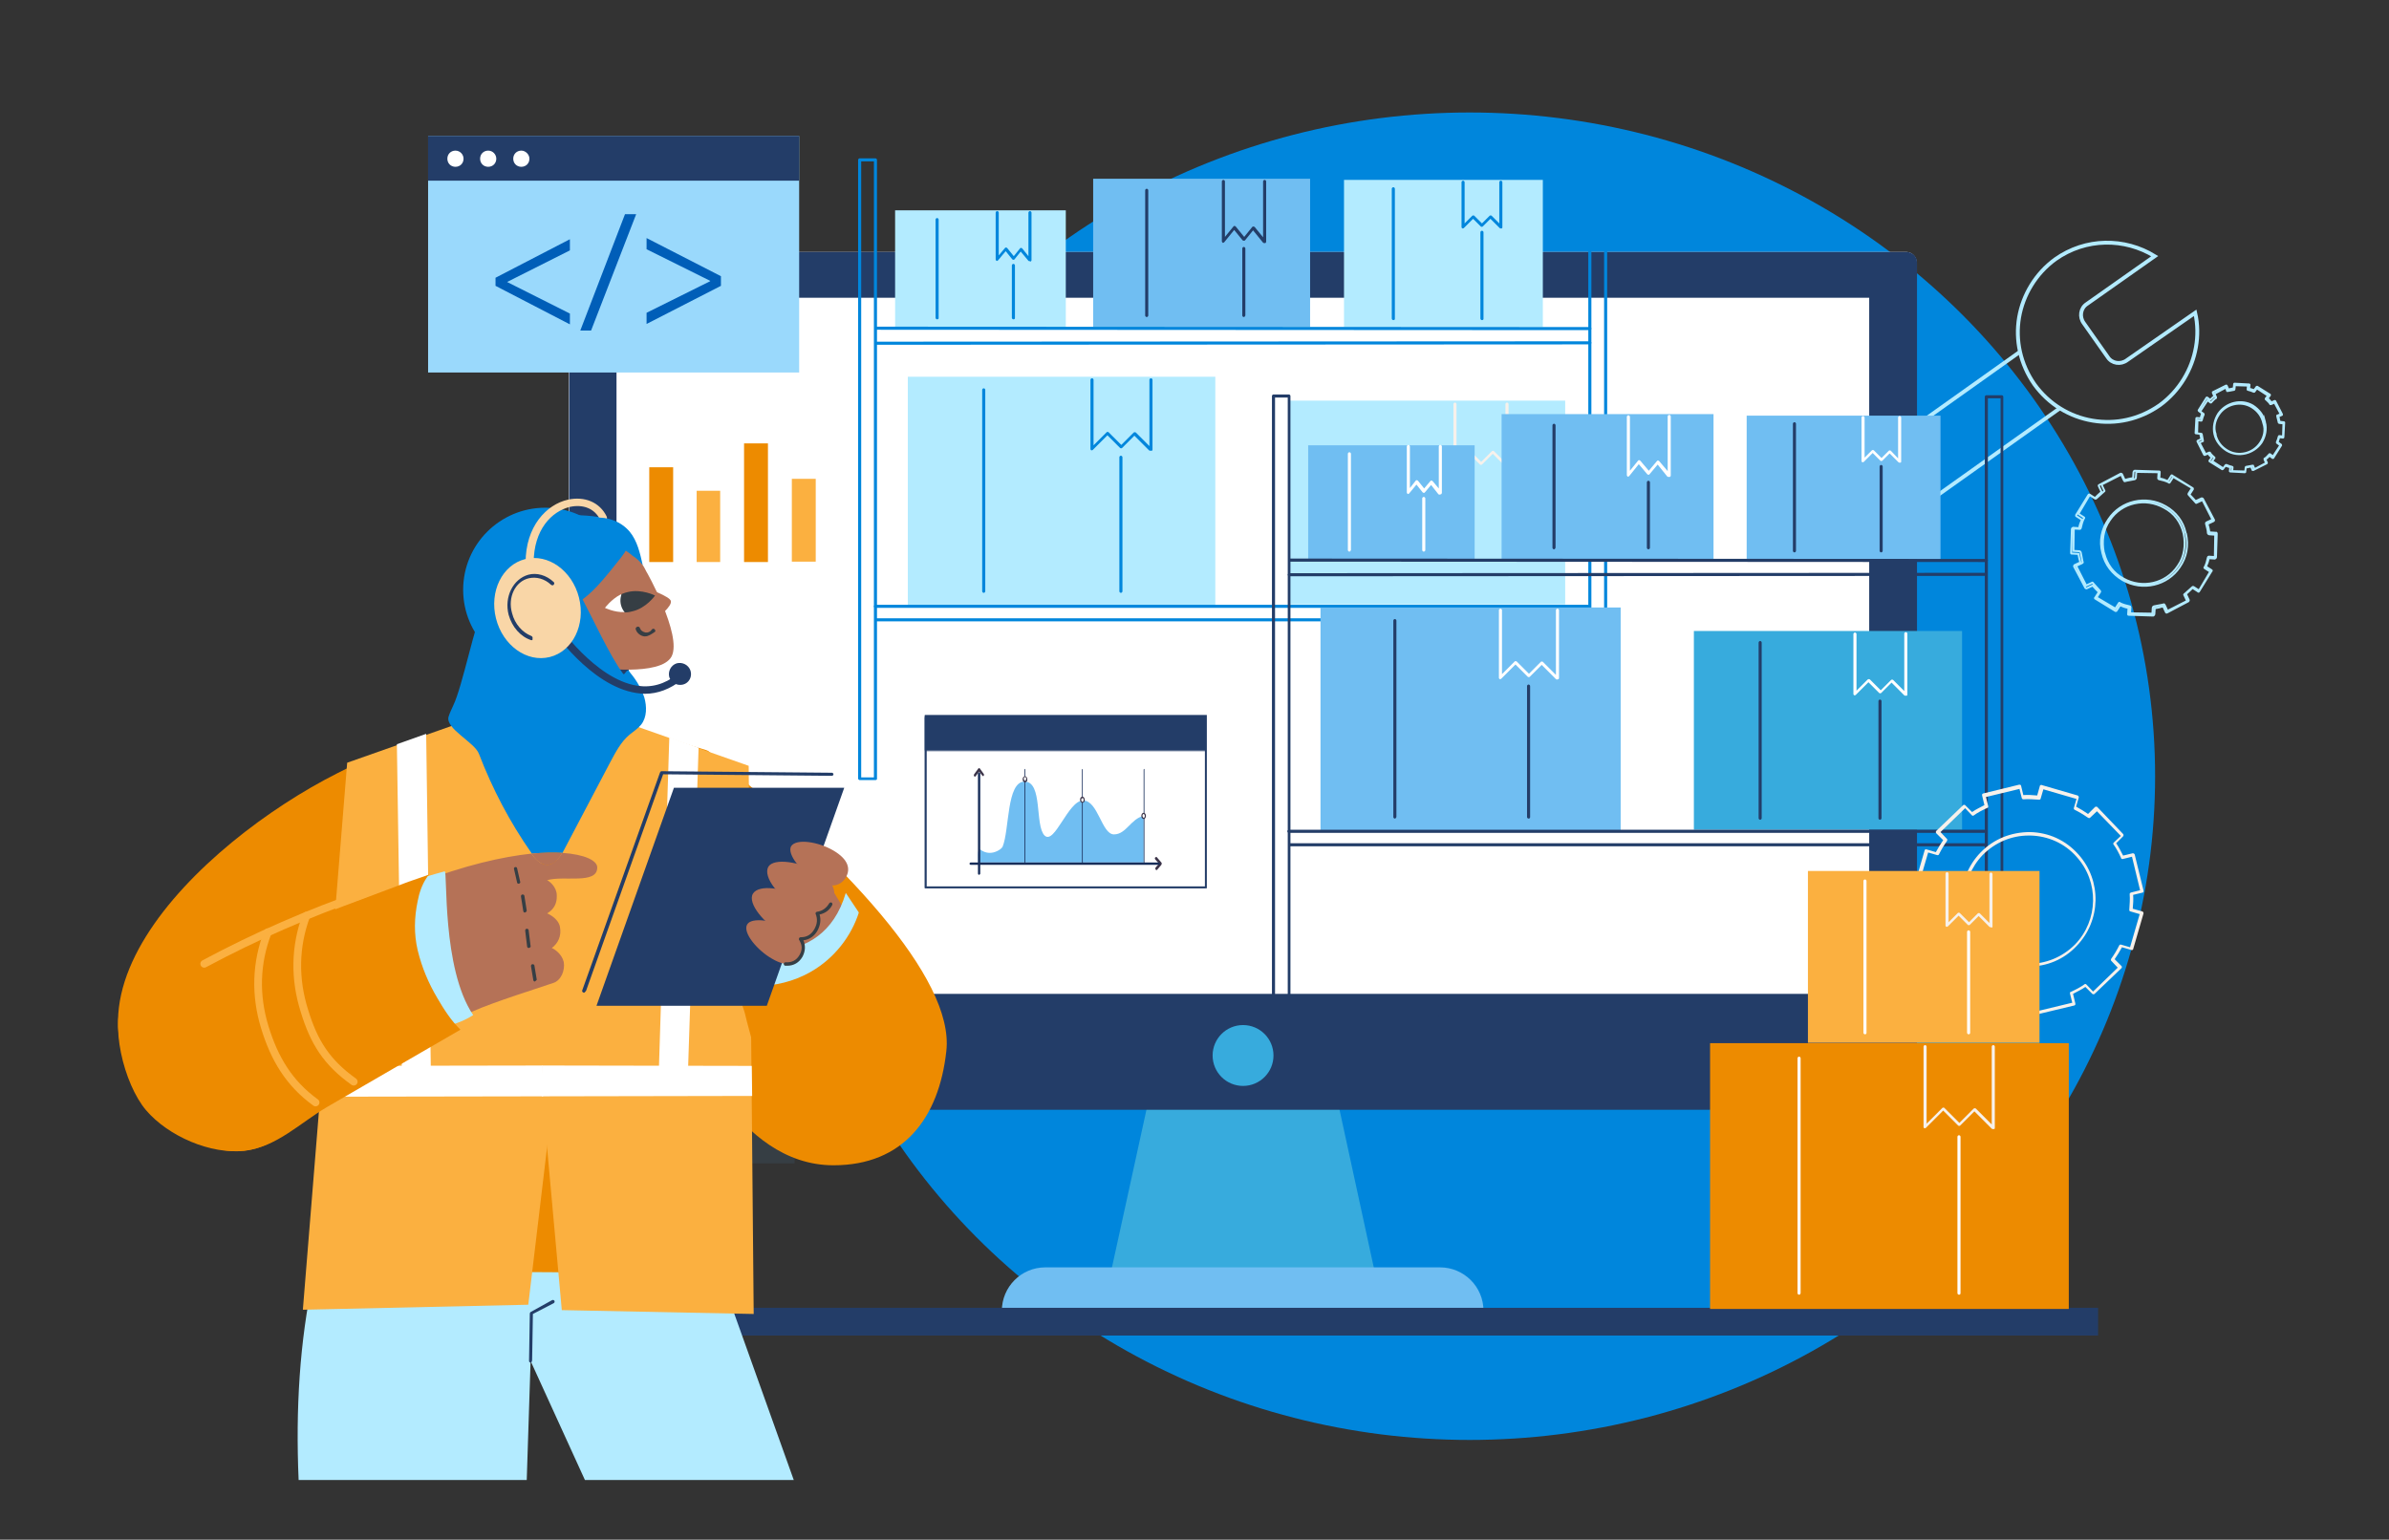 <?xml version="1.0" encoding="utf-8"?>
<!-- Generator: Adobe Illustrator 28.2.0, SVG Export Plug-In . SVG Version: 6.00 Build 0)  -->
<svg version="1.1" id="Слой_1" xmlns="http://www.w3.org/2000/svg" xmlns:xlink="http://www.w3.org/1999/xlink" x="0px" y="0px"
	 viewBox="0 0 620 399.7" style="enable-background:new 0 0 620 399.7;" xml:space="preserve">
<rect x="0" y="0" width="620" height="399.7" fill="#333333" stroke="none"/>
<style type="text/css">
	.st0{display:none;}
	.st1{display:inline;fill:#9AD9FC;}
	.st2{fill:#0086DC;}
	.st3{fill:none;stroke:#B3EBFF;stroke-miterlimit:10;}
	.st4{fill:#37ABDD;}
	.st5{fill:#70BEF2;}
	.st6{fill:#233D68;}
	.st7{fill:#FFFFFF;}
	.st8{fill:#B3EBFF;}
	.st9{fill:#F7F1EB;}
	.st10{fill:#ED8B00;}
	.st11{fill:#FBB040;}
	.st12{fill:#363E44;}
	.st13{fill:#3B3348;}
	.st14{fill:#182E5A;}
	.st15{fill:none;stroke:#B3EBFF;stroke-width:0.5;stroke-miterlimit:10;}
	.st16{fill:#9AD9FC;}
	.st17{fill:#005EB8;}
	.st18{fill:#B57257;}
	.st19{clip-path:url(#SVGID_00000065756362498052467300000009691159216642391698_);fill:#363E44;}
	.st20{fill:#233D68;stroke:#233D68;stroke-miterlimit:10;}
	.st21{fill:#F9D6A7;}
	.st22{fill:#F9D6A7;stroke:#F9D6A7;stroke-miterlimit:10;}
	.st23{fill:none;stroke:#FBB040;stroke-width:2;stroke-linecap:round;stroke-linejoin:round;stroke-miterlimit:10;}
</style>
<g class="st0">
	<path class="st1" d="M160,169.4h61.5v7.2H160V169.4z"/>
	<path class="st1" d="M160,183.9h61.5v7.3H160V183.9z"/>
	<path class="st1" d="M185.4,154.9h36.2v7.2h-36.2V154.9L185.4,154.9z"/>
	<path class="st1" d="M170.9,150.9h7.2v7.3h-7.2V150.9z"/>
</g>
<g>
	<ellipse class="st2" cx="381.4" cy="201.5" rx="177.9" ry="172.3"/>
	<g>
		<path class="st3" d="M534.7,105.9l-32.2,22.9c-4.1,2.8-9.7,1.9-12.5-2.2l0,0c-2.8-4.1-1.9-9.7,2.2-12.5l32.2-22.9"/>
		<path class="st3" d="M569.7,81.2c0.7,3,0.7,6.1,0.2,8.9c-1,5.8-4.3,11.4-9.4,15.1c-5.3,3.7-11.4,5-17.4,4s-11.4-4.3-15.1-9.4
			c-3.7-5.3-5-11.5-4-17.4c1-5.8,4.3-11.4,9.4-15.1c7.9-5.6,18-5.6,25.8-0.8l-17.6,12.4c-1.7,1.1-2,3.4-0.8,5l6.2,8.8
			c1.1,1.7,3.4,2,5,0.8L569.7,81.2z"/>
	</g>
	<polygon class="st4" points="357,331.2 288.1,331.2 301.4,270.4 343.8,270.4 	"/>
	<path class="st5" d="M385,343.3H260v-3c0-6.2,5-11.3,11.3-11.3h102.4c6.2,0,11.3,5,11.3,11.3L385,343.3L385,343.3z"/>
	<g>
		<path class="st6" d="M497.5,68.1v217.3c0,1.4-1.1,2.6-2.6,2.7h-0.1H150.3h-0.1c-1.4-0.1-2.5-1.2-2.5-2.7V68.1c0-0.1,0-0.2,0-0.3
			c0.1-1.2,1.1-2.2,2.3-2.3l0,0c0.1,0,0.2,0,0.2,0h0.1h344.5h0.1C496.3,65.5,497.5,66.7,497.5,68.1z"/>
		<path class="st6" d="M452.6,259H192.5c-18,0-32.5-14.6-32.5-32.5V109.7c0-18,14.6-32.5,32.5-32.5h260.1c18,0,32.5,14.6,32.5,32.5
			v116.9C485.1,244.5,470.6,259,452.6,259z"/>
	</g>
	<path class="st7" d="M497.4,68.1V259c-116,0-233.8,0-349.8,0V68.1c0-0.2,0-0.3,0-0.5c0.2-1.1,1.1-2,2.3-2.2l0,0c0.1,0,0.2,0,0.2,0
		h0.1h344.5h0.1C496.3,65.5,497.4,66.7,497.4,68.1z"/>
	<path class="st6" d="M147.7,259c0-63.8,0-127.6,0-191.4c0.2-1.1,1.1-2,2.3-2.2l0,0c0.1,0,0.2,0,0.2,0h0.1h344.5h0.1
		c1.4,0.1,2.6,1.2,2.6,2.7c0,63.7,0,127.3,0,191c-76,4.5-151.9,6.1-227.8,4.7C229,263,188.3,261.5,147.7,259z"/>
	<path class="st7" d="M160.5,173.7c0.2,0.6,0.4,1.1,0.7,1.7c0.1,0.2,0.1,0.3,0.2,0.4c0.1,0.1,0.3,0.2,0.4,0.2c0.2,0,0.4-0.2,0.6-0.4
		c0.4-0.5,0.6-1.1,0.8-1.7c0-0.1,0.1-0.3-0.1-0.4c-0.1-0.1-0.2,0-0.3,0c-0.6,0.1-1.2,0.1-1.8,0.1c-0.6-0.1-1-0.2-1-0.8
		c-0.1-0.8,0-1.7,0-2.6c0-1.7,0-3.4,0-5.1c0-3.4,0-6.8,0-10.2c0-6.6,0-13.2,0-19.8c0-6.1,0-12.2,0-18.3c0-5.3,0-10.6,0-15.9
		c0-4.2,0-8.3,0-12.5c0-2.7,0-5.5,0-8.2c0-1,0-2,0-2.9h325.1V258H160c0,0,0-41.4,0-84.5"/>
	<circle class="st4" cx="322.6" cy="274" r="7.9"/>
	<rect id="floor_1_" x="110.6" y="339.5" class="st6" width="433.9" height="7.2"/>
	<g>
		<rect x="334.8" y="104" class="st8" width="71.4" height="52.9"/>
		<g>
			<path class="st9" d="M391.1,121.3c-0.1,0-0.2,0-0.3-0.1l-3.4-3.4l-2.8,2.8c-0.1,0.1-0.4,0.1-0.5,0l-2.9-2.9l-3.4,3.4
				c-0.1,0.1-0.3,0.1-0.4,0.1c-0.1-0.1-0.2-0.2-0.2-0.3v-16c0-0.2,0.2-0.4,0.4-0.4s0.4,0.2,0.4,0.4V120l3-3c0.1-0.1,0.4-0.1,0.5,0
				l2.9,2.9l2.8-2.8c0.1-0.1,0.4-0.1,0.5,0l3,3v-15.2c0-0.2,0.2-0.4,0.4-0.4c0.2,0,0.4,0.2,0.4,0.4V121c0,0.2-0.1,0.3-0.2,0.3
				C391.2,121.3,391.1,121.3,391.1,121.3z"/>
		</g>
		<g>
			<g>
				<rect x="235.6" y="97.8" class="st8" width="79.8" height="59.2"/>
				<g>
					<rect x="283.7" y="46.4" class="st5" width="56.3" height="38.5"/>
					<path class="st6" d="M297.6,82.3c-0.2,0-0.4-0.2-0.4-0.4V49.4c0-0.2,0.2-0.4,0.4-0.4s0.4,0.2,0.4,0.4v32.5
						C298,82.1,297.8,82.3,297.6,82.3z"/>
					<path class="st6" d="M322.8,82.3c-0.2,0-0.4-0.2-0.4-0.4V64.5c0-0.2,0.2-0.4,0.4-0.4s0.4,0.2,0.4,0.4v17.4
						C323.1,82.1,323,82.3,322.8,82.3z"/>
					<g>
						<path class="st6" d="M328.1,63.1c-0.1,0-0.2,0-0.3-0.1l-2.6-3.2l-2.1,2.6c-0.1,0.1-0.2,0.1-0.3,0.1l0,0
							c-0.1,0-0.2-0.1-0.3-0.1l-2.2-2.7l-2.6,3.2c-0.1,0.1-0.3,0.2-0.4,0.1c-0.1-0.1-0.2-0.2-0.2-0.4V47.1c0-0.2,0.2-0.4,0.4-0.4
							c0.2,0,0.4,0.2,0.4,0.4v14.4l2.2-2.7c0.1-0.2,0.4-0.2,0.6,0l2.2,2.7l2.1-2.6c0.1-0.1,0.2-0.1,0.3-0.1l0,0
							c0.1,0,0.2,0.1,0.3,0.1l2.2,2.7V47.1c0-0.2,0.2-0.4,0.4-0.4s0.4,0.2,0.4,0.4v15.6c0,0.2-0.1,0.3-0.2,0.4
							C328.2,63.1,328.1,63.1,328.1,63.1z"/>
					</g>
				</g>
				<rect x="232.3" y="54.6" class="st8" width="44.3" height="30.3"/>
				<rect x="348.8" y="46.7" class="st8" width="51.6" height="38.2"/>
				<g>
					<path class="st2" d="M255.3,153.9c-0.2,0-0.4-0.2-0.4-0.4v-52.3c0-0.2,0.2-0.4,0.4-0.4s0.4,0.2,0.4,0.4v52.3
						C255.7,153.7,255.5,153.9,255.3,153.9z"/>
					<path class="st2" d="M290.9,153.9c-0.2,0-0.4-0.2-0.4-0.4v-34.8c0-0.2,0.2-0.4,0.4-0.4c0.2,0,0.4,0.2,0.4,0.4v34.8
						C291.3,153.7,291.1,153.9,290.9,153.9z"/>
					<g>
						<path class="st2" d="M298.5,117c-0.1,0-0.2,0-0.3-0.1l-3.8-3.8l-3.2,3.2c-0.1,0.1-0.4,0.1-0.5,0l-3.3-3.3l-3.8,3.8
							c-0.1,0.1-0.3,0.1-0.4,0.1c-0.1-0.1-0.2-0.2-0.2-0.3v-18c0-0.2,0.2-0.4,0.4-0.4c0.2,0,0.4,0.2,0.4,0.4v17l3.4-3.4
							c0.1-0.1,0.4-0.1,0.5,0l3.3,3.3l3.2-3.2c0.1-0.1,0.2-0.1,0.3-0.1l0,0c0.1,0,0.2,0,0.3,0.1l3.5,3.5V98.6c0-0.2,0.2-0.4,0.4-0.4
							c0.2,0,0.4,0.2,0.4,0.4v18.1c0,0.2-0.1,0.3-0.2,0.3C298.6,117,298.5,117,298.5,117z"/>
					</g>
					<path class="st2" d="M243.2,82.9c-0.2,0-0.4-0.2-0.4-0.4V57c0-0.2,0.2-0.4,0.4-0.4s0.4,0.2,0.4,0.4v25.6
						C243.6,82.8,243.4,82.9,243.2,82.9z"/>
					<path class="st2" d="M263,82.9c-0.2,0-0.4-0.2-0.4-0.4V68.9c0-0.2,0.2-0.4,0.4-0.4s0.4,0.2,0.4,0.4v13.7
						C263.4,82.8,263.2,82.9,263,82.9z"/>
					<g>
						<path class="st2" d="M267.2,67.8c-0.1,0-0.2,0-0.3-0.1l-2-2.4l-1.6,2c-0.1,0.2-0.4,0.2-0.6,0l-1.7-2.1l-2,2.4
							c-0.1,0.1-0.3,0.2-0.4,0.1s-0.2-0.2-0.2-0.4V55.2c0-0.2,0.2-0.4,0.4-0.4c0.2,0,0.4,0.2,0.4,0.4v11.1l1.6-1.9
							c0.1-0.2,0.4-0.2,0.6,0l1.7,2.1l1.6-2c0.1-0.2,0.4-0.2,0.6,0l1.6,2V55.2c0-0.2,0.2-0.4,0.4-0.4s0.4,0.2,0.4,0.4v12.3
							c0,0.2-0.1,0.3-0.2,0.4C267.3,67.8,267.2,67.8,267.2,67.8z"/>
					</g>
					<path class="st2" d="M361.6,83.1c-0.2,0-0.4-0.2-0.4-0.4V49c0-0.2,0.2-0.4,0.4-0.4c0.2,0,0.4,0.2,0.4,0.4v33.8
						C362,83,361.8,83.1,361.6,83.1z"/>
					<path class="st2" d="M384.6,83.1c-0.2,0-0.4-0.2-0.4-0.4V60.3c0-0.2,0.2-0.4,0.4-0.4c0.2,0,0.4,0.2,0.4,0.4v22.5
						C385,83,384.8,83.1,384.6,83.1z"/>
					<g>
						<path class="st2" d="M389.5,59.3c-0.1,0-0.2,0-0.3-0.1l-2.4-2.4l-2,2c-0.1,0.1-0.4,0.1-0.5,0l-2-2l-2.4,2.4
							c-0.1,0.1-0.3,0.1-0.4,0.1c-0.1-0.1-0.2-0.2-0.2-0.3V47.3c0-0.2,0.2-0.4,0.4-0.4s0.4,0.2,0.4,0.4V58l2-2
							c0.1-0.1,0.4-0.1,0.5,0l2,2l2-2c0.1-0.1,0.4-0.1,0.5,0l2,2V47.3c0-0.2,0.2-0.4,0.4-0.4s0.4,0.2,0.4,0.4V59
							c0,0.2-0.1,0.3-0.2,0.3S389.6,59.3,389.5,59.3z"/>
					</g>
				</g>
			</g>
			<g>
				<path class="st2" d="M412.1,157.8H227.2c-0.2,0-0.4-0.2-0.4-0.4s0.2-0.4,0.4-0.4h184.9c0.2,0,0.4,0.2,0.4,0.4
					S412.3,157.8,412.1,157.8z"/>
				<path class="st2" d="M412.3,161.3H227.4c-0.2,0-0.4-0.2-0.4-0.4s0.2-0.4,0.4-0.4h184.9c0.2,0,0.4,0.2,0.4,0.4
					C412.7,161.2,412.5,161.3,412.3,161.3z"/>
				<path class="st2" d="M412.6,85.7L412.6,85.7l-185.2-0.1c-0.2,0-0.4-0.2-0.4-0.4c0-0.2,0.2-0.4,0.4-0.4l0,0l185.2,0.1
					c0.2,0,0.4,0.2,0.4,0.4S412.8,85.7,412.6,85.7z"/>
				<path class="st2" d="M227.3,89.5c-0.2,0-0.4-0.2-0.4-0.4c0-0.2,0.2-0.4,0.4-0.4l185.3-0.1c0.2,0,0.4,0.2,0.4,0.4
					c0,0.2-0.2,0.4-0.4,0.4L227.3,89.5z"/>
				<path class="st2" d="M227.2,202.5h-4.1c-0.2,0-0.4-0.2-0.4-0.4V41.5c0-0.2,0.2-0.4,0.4-0.4h4.1c0.2,0,0.4,0.2,0.4,0.4v160.7
					C227.6,202.4,227.4,202.5,227.2,202.5z M223.5,201.8h3.3V41.9h-3.3V201.8z"/>
				<path class="st2" d="M416.7,202.8h-4.1c-0.2,0-0.4-0.2-0.4-0.4V41.8c0-0.2,0.2-0.4,0.4-0.4h4.1c0.2,0,0.4,0.2,0.4,0.4v160.6
					C417.1,202.6,416.9,202.8,416.7,202.8z M413,202h3.3V42.2H413V202z"/>
			</g>
		</g>
	</g>
	<g>
		<g>
			<g>
				<rect x="342.7" y="157.7" class="st5" width="77.9" height="57.8"/>
				<path class="st6" d="M362,212.5c-0.2,0-0.4-0.2-0.4-0.4v-51c0-0.2,0.2-0.4,0.4-0.4s0.4,0.2,0.4,0.4v51
					C362.3,212.3,362.2,212.5,362,212.5z"/>
				<path class="st6" d="M396.7,212.5c-0.2,0-0.4-0.2-0.4-0.4v-34c0-0.2,0.2-0.4,0.4-0.4s0.4,0.2,0.4,0.4v34
					C397.1,212.3,397,212.5,396.7,212.5z"/>
				<g>
					<path class="st7" d="M404.1,176.4c-0.1,0-0.2,0-0.3-0.1l-3.7-3.7l-3.1,3.1c-0.1,0.1-0.4,0.1-0.5,0l-3.2-3.2l-3.7,3.7
						c-0.1,0.1-0.3,0.1-0.4,0.1c-0.1-0.1-0.2-0.2-0.2-0.3v-17.6c0-0.2,0.2-0.4,0.4-0.4s0.4,0.2,0.4,0.4V175l3.3-3.3
						c0.1-0.1,0.4-0.1,0.5,0l3.2,3.2l3.1-3.1c0.1-0.1,0.4-0.1,0.5,0l3.4,3.4v-16.8c0-0.2,0.2-0.4,0.4-0.4s0.4,0.2,0.4,0.4V176
						c0,0.2-0.1,0.3-0.2,0.3C404.2,176.4,404.2,176.4,404.1,176.4z"/>
				</g>
			</g>
			<g>
				<rect x="439.6" y="163.8" class="st4" width="69.6" height="51.6"/>
				<path class="st6" d="M456.8,212.8c-0.2,0-0.4-0.2-0.4-0.4v-45.6c0-0.2,0.2-0.4,0.4-0.4s0.4,0.2,0.4,0.4v45.6
					C457.2,212.6,457,212.8,456.8,212.8z"/>
				<path class="st6" d="M487.9,212.8c-0.2,0-0.4-0.2-0.4-0.4V182c0-0.2,0.2-0.4,0.4-0.4s0.4,0.2,0.4,0.4v30.4
					C488.3,212.6,488.1,212.8,487.9,212.8z"/>
				<g>
					<path class="st7" d="M494.5,180.6c-0.1,0-0.2,0-0.3-0.1l-3.3-3.3l-2.7,2.7c-0.1,0.1-0.4,0.1-0.5,0l-2.8-2.8l-3.3,3.3
						c-0.1,0.1-0.3,0.1-0.4,0.1c-0.1-0.1-0.2-0.2-0.2-0.3v-15.6c0-0.2,0.2-0.4,0.4-0.4s0.4,0.2,0.4,0.4v14.7l2.9-2.9
						c0.1-0.1,0.2-0.1,0.3-0.1l0,0c0.1,0,0.2,0,0.3,0.1l2.8,2.8l2.7-2.7c0.1-0.1,0.4-0.1,0.5,0l2.9,2.9v-14.9c0-0.2,0.2-0.4,0.4-0.4
						s0.4,0.2,0.4,0.4v15.8c0,0.2-0.1,0.3-0.2,0.3C494.6,180.6,494.5,180.6,494.5,180.6z"/>
				</g>
			</g>
			<g>
				<rect x="389.7" y="107.5" class="st5" width="55" height="37.6"/>
				<path class="st6" d="M403.3,142.6c-0.2,0-0.4-0.2-0.4-0.4v-31.8c0-0.2,0.2-0.4,0.4-0.4s0.4,0.2,0.4,0.4v31.8
					C403.6,142.4,403.5,142.6,403.3,142.6z"/>
				<path class="st6" d="M427.8,142.6c-0.2,0-0.4-0.2-0.4-0.4v-17c0-0.2,0.2-0.4,0.4-0.4s0.4,0.2,0.4,0.4v17
					C428.2,142.4,428,142.6,427.8,142.6z"/>
				<g>
					<path class="st7" d="M433,123.8c-0.1,0-0.2,0-0.3-0.1l-2.5-3.1l-2.1,2.5c-0.1,0.2-0.4,0.2-0.6,0l-2.2-2.6l-2.5,3.1
						c-0.1,0.1-0.3,0.2-0.4,0.1s-0.2-0.2-0.2-0.4v-15.1c0-0.2,0.2-0.4,0.4-0.4s0.4,0.2,0.4,0.4v14l2.1-2.6c0.1-0.2,0.4-0.2,0.6,0
						l2.2,2.6l2.1-2.5c0.1-0.2,0.4-0.2,0.6,0l2.2,2.6v-14.2c0-0.2,0.2-0.4,0.4-0.4s0.4,0.2,0.4,0.4v15.3c0,0.2-0.1,0.3-0.2,0.4
						C433.1,123.8,433.1,123.8,433,123.8z"/>
				</g>
			</g>
			<g>
				<rect x="339.5" y="115.6" class="st5" width="43.2" height="29.5"/>
				<path class="st7" d="M350.2,143.2c-0.2,0-0.4-0.2-0.4-0.4v-25c0-0.2,0.2-0.4,0.4-0.4s0.4,0.2,0.4,0.4v25
					C350.5,143,350.4,143.2,350.2,143.2z"/>
				<path class="st7" d="M369.5,143.2c-0.2,0-0.4-0.2-0.4-0.4v-13.4c0-0.2,0.2-0.4,0.4-0.4s0.4,0.2,0.4,0.4v13.4
					C369.9,143,369.7,143.2,369.5,143.2z"/>
				<g>
					<path class="st7" d="M373.6,128.4c-0.1,0-0.2,0-0.3-0.1l-1.9-2.4l-1.6,1.9c-0.1,0.2-0.4,0.2-0.6,0l-1.6-2l-1.9,2.3
						c-0.1,0.1-0.3,0.2-0.4,0.1c-0.1-0.1-0.2-0.2-0.2-0.4v-11.9c0-0.2,0.2-0.4,0.4-0.4s0.4,0.2,0.4,0.4v10.8l1.5-1.9
						c0.1-0.2,0.4-0.2,0.6,0l1.6,2l1.6-1.9c0.1-0.2,0.4-0.2,0.6,0l1.6,1.9v-10.9c0-0.2,0.2-0.4,0.4-0.4s0.4,0.2,0.4,0.4v12
						c0,0.2-0.1,0.3-0.2,0.4C373.7,128.4,373.6,128.4,373.6,128.4z"/>
				</g>
			</g>
			<g>
				<rect x="453.3" y="107.9" class="st5" width="50.3" height="37.3"/>
				<path class="st6" d="M465.7,143.4c-0.2,0-0.4-0.2-0.4-0.4v-33c0-0.2,0.2-0.4,0.4-0.4s0.4,0.2,0.4,0.4v33
					C466.1,143.2,465.9,143.4,465.7,143.4z"/>
				<path class="st6" d="M488.2,143.4c-0.2,0-0.4-0.2-0.4-0.4v-21.9c0-0.2,0.2-0.4,0.4-0.4s0.4,0.2,0.4,0.4V143
					C488.6,143.2,488.4,143.4,488.2,143.4z"/>
				<g>
					<path class="st7" d="M493,120.1c-0.1,0-0.2,0-0.3-0.1l-2.3-2.3l-1.9,1.9c-0.1,0.1-0.4,0.1-0.5,0l-2-2l-2.3,2.3
						c-0.1,0.1-0.3,0.1-0.4,0.1c-0.1-0.1-0.2-0.2-0.2-0.3v-11.3c0-0.2,0.2-0.4,0.4-0.4s0.4,0.2,0.4,0.4v10.4l1.9-1.9
						c0.1-0.1,0.4-0.1,0.5,0l2,2l1.9-1.9c0.1-0.1,0.4-0.1,0.5,0l1.9,2v-10.6c0-0.2,0.2-0.4,0.4-0.4s0.4,0.2,0.4,0.4v11.4
						c0,0.2-0.1,0.3-0.2,0.3C493.1,120.1,493,120.1,493,120.1z"/>
				</g>
			</g>
		</g>
		<g>
			<path class="st6" d="M515,216.2H334.5c-0.2,0-0.4-0.2-0.4-0.4s0.2-0.4,0.4-0.4H515c0.2,0,0.4,0.2,0.4,0.4
				C515.4,216.1,515.2,216.2,515,216.2z"/>
			<path class="st6" d="M515.2,219.7H334.7c-0.2,0-0.4-0.2-0.4-0.4s0.2-0.4,0.4-0.4h180.5c0.2,0,0.4,0.2,0.4,0.4
				S515.4,219.7,515.2,219.7z"/>
			<path class="st6" d="M515.5,145.9L515.5,145.9l-180.7-0.1c-0.2,0-0.4-0.2-0.4-0.4s0.2-0.4,0.4-0.4l0,0l180.7,0.1
				c0.2,0,0.4,0.2,0.4,0.4C515.8,145.7,515.7,145.9,515.5,145.9z"/>
			<path class="st6" d="M334.6,149.6c-0.2,0-0.4-0.2-0.4-0.4s0.2-0.4,0.4-0.4l180.8-0.1c0.2,0,0.4,0.2,0.4,0.4s-0.2,0.4-0.4,0.4
				L334.6,149.6z"/>
			<path class="st6" d="M334.5,259.9h-4c-0.2,0-0.4-0.2-0.4-0.4V102.8c0-0.2,0.2-0.4,0.4-0.4h4c0.2,0,0.4,0.2,0.4,0.4v156.8
				C334.9,259.7,334.7,259.9,334.5,259.9z M330.9,259.2h3.3v-156h-3.3V259.2z"/>
			<path class="st6" d="M519.5,260.2h-4c-0.2,0-0.4-0.2-0.4-0.4V103c0-0.2,0.2-0.4,0.4-0.4h4c0.2,0,0.4,0.2,0.4,0.4v156.8
				C519.9,260,519.7,260.2,519.5,260.2z M515.9,259.4h3.3v-156h-3.3V259.4z"/>
		</g>
	</g>
	<g>
		<g>
			<g>
				<path class="st9" d="M528.8,263.3c-0.2,0-0.3-0.1-0.4-0.3l-0.6-2.5c-1.2,0.1-2.4,0-3.6-0.1l-0.7,2.5c0,0.1-0.1,0.2-0.2,0.2
					s-0.2,0.1-0.3,0l-9.3-2.7c-0.2-0.1-0.3-0.3-0.3-0.5l0.7-2.4c-1.1-0.6-2.1-1.2-3.1-1.9l-1.8,1.8c-0.1,0.1-0.4,0.1-0.5,0l-6.7-7
					c-0.1-0.1-0.1-0.4,0-0.5l1.8-1.8c-0.7-1-1.2-2.1-1.8-3.2l-2.5,0.6c-0.1,0-0.2,0-0.3,0c-0.1-0.1-0.1-0.1-0.2-0.2l-2.3-9.4
					c0-0.2,0.1-0.4,0.3-0.5l2.5-0.6c-0.1-1.2,0-2.4,0.1-3.6l-2.5-0.7c-0.2-0.1-0.3-0.3-0.3-0.5l2.7-9.3c0-0.1,0.1-0.2,0.2-0.2
					s0.2-0.1,0.3,0l2.4,0.7c0.6-1.1,1.2-2.1,1.9-3.1l-1.8-1.8c-0.1-0.1-0.1-0.2-0.1-0.3s0-0.2,0.1-0.3l7-6.7c0.1-0.1,0.4-0.1,0.5,0
					l1.8,1.8c1-0.7,2.1-1.2,3.2-1.8l-0.6-2.5c0-0.1,0-0.2,0-0.3c0.1-0.1,0.1-0.1,0.2-0.2l9.4-2.3c0.1,0,0.2,0,0.3,0
					c0.1,0.1,0.1,0.1,0.2,0.2l0.6,2.5c1.2-0.1,2.4,0,3.6,0.1l0.7-2.5c0-0.1,0.1-0.2,0.2-0.2s0.2-0.1,0.3,0l9.3,2.7
					c0.2,0.1,0.3,0.3,0.3,0.5l-0.7,2.4c1.1,0.6,2.1,1.2,3.1,1.9l1.8-1.8c0.1-0.1,0.2-0.1,0.3-0.1s0.2,0,0.3,0.1l6.7,7
					c0.1,0.1,0.1,0.2,0.1,0.3s0,0.2-0.1,0.3l-1.8,1.8c0.7,1,1.2,2.1,1.8,3.2l2.5-0.6c0.2,0,0.4,0.1,0.5,0.3l2.3,9.4
					c0,0.1,0,0.2,0,0.3c-0.1,0.1-0.1,0.1-0.2,0.2l-2.5,0.6c0.1,1.2,0,2.4-0.1,3.6l2.5,0.7c0.2,0.1,0.3,0.3,0.3,0.5l-2.7,9.3
					c0,0.1-0.1,0.2-0.2,0.2s-0.2,0.1-0.3,0l-2.4-0.7c-0.6,1.1-1.2,2.1-1.9,3.1l1.8,1.8c0.1,0.1,0.1,0.4,0,0.5l-7,6.7
					c-0.1,0.1-0.2,0.1-0.3,0.1s-0.2,0-0.3-0.1l-1.8-1.8c-1,0.7-2.1,1.2-3.2,1.8l0.6,2.5c0,0.1,0,0.2,0,0.3c-0.1,0.1-0.1,0.1-0.2,0.2
					L528.8,263.3L528.8,263.3z M528.1,259.7c0.2,0,0.3,0.1,0.4,0.3l0.6,2.4l8.7-2.1l-0.6-2.4c0-0.2,0-0.4,0.2-0.4
					c1.3-0.6,2.5-1.2,3.6-2c0.1-0.1,0.3-0.1,0.5,0.1l1.7,1.8l6.4-6.2l-1.7-1.8c-0.1-0.1-0.1-0.3,0-0.5c0.8-1.1,1.5-2.3,2.1-3.5
					c0.1-0.2,0.3-0.2,0.4-0.2l2.4,0.7l2.5-8.6l-2.4-0.7c-0.2,0-0.3-0.2-0.3-0.4c0.1-1.4,0.2-2.8,0.1-4.1c0-0.2,0.1-0.3,0.3-0.4
					l2.4-0.6l-2.1-8.7l-2.4,0.6c-0.2,0-0.4,0-0.4-0.2c-0.6-1.3-1.2-2.5-2-3.6c-0.1-0.1-0.1-0.3,0.1-0.5l1.8-1.7l-6.2-6.4l-1.8,1.7
					c-0.1,0.1-0.3,0.1-0.5,0c-1.1-0.8-2.3-1.5-3.5-2.1c-0.2-0.1-0.2-0.3-0.2-0.4l0.7-2.4l-8.6-2.5l-0.7,2.4c0,0.2-0.2,0.3-0.4,0.3
					c-1.4-0.1-2.8-0.2-4.1-0.1c-0.2,0-0.3-0.1-0.4-0.3l-0.6-2.4l-8.7,2.1l0.6,2.4c0,0.2,0,0.4-0.2,0.4c-1.3,0.6-2.5,1.2-3.6,2
					c-0.1,0.1-0.3,0.1-0.5-0.1l-1.7-1.8l-6.4,6.2l1.7,1.8c0.1,0.1,0.1,0.3,0,0.5c-0.8,1.1-1.5,2.3-2.1,3.5c-0.1,0.2-0.3,0.2-0.4,0.2
					l-2.4-0.7l-2.5,8.6l2.4,0.7c0.2,0,0.3,0.2,0.3,0.4c-0.1,1.4-0.2,2.8-0.1,4.1c0,0.2-0.1,0.3-0.3,0.4l-2.4,0.6l2.1,8.7l2.4-0.6
					c0.2,0,0.4,0,0.4,0.2c0.6,1.3,1.2,2.5,2,3.6c0.1,0.1,0.1,0.3-0.1,0.5l-1.8,1.7l6.2,6.4l1.8-1.7c0.1-0.1,0.3-0.1,0.5,0
					c1.1,0.8,2.3,1.5,3.5,2.1c0.2,0.1,0.2,0.3,0.2,0.4l-0.7,2.4l8.6,2.5l0.7-2.4c0-0.2,0.2-0.3,0.4-0.3
					C525.3,259.8,526.7,259.8,528.1,259.7L528.1,259.7z M526.5,250.9c-0.1,0-0.2,0-0.4,0c-4.9-0.1-9.3-2.1-12.6-5.8
					c-6.1-6.8-5.9-17.2,0.5-23.8c3.4-3.5,7.9-5.3,12.8-5.3c4.9,0.1,9.3,2.1,12.6,5.8c6.1,6.8,5.9,17.2-0.5,23.8
					C535.6,249.1,531.2,250.9,526.5,250.9z M526.5,216.9c-4.5,0-8.7,1.8-11.9,5c-6.1,6.3-6.3,16.3-0.4,22.8c3.1,3.5,7.4,5.4,12,5.5
					s9-1.7,12.3-5c6.1-6.3,6.3-16.3,0.4-22.8c-3.1-3.5-7.4-5.4-12-5.5C526.7,216.9,526.6,216.9,526.5,216.9z"/>
			</g>
		</g>
		<g>
			<rect x="443.8" y="270.8" class="st10" width="93.1" height="69"/>
			<path class="st7" d="M466.9,336.1c-0.2,0-0.4-0.2-0.4-0.4v-61c0-0.2,0.2-0.4,0.4-0.4s0.4,0.2,0.4,0.4v61
				C467.2,336,467.1,336.1,466.9,336.1z"/>
			<path class="st7" d="M508.4,336.1c-0.2,0-0.4-0.2-0.4-0.4v-40.6c0-0.2,0.2-0.4,0.4-0.4s0.4,0.2,0.4,0.4v40.6
				C508.8,336,508.6,336.1,508.4,336.1z"/>
			<g>
				<path class="st9" d="M517.2,293.1c-0.1,0-0.2,0-0.3-0.1l-4.5-4.5l-3.7,3.7c-0.1,0.1-0.4,0.1-0.5,0l-3.9-3.9l-4.5,4.5
					c-0.1,0.1-0.3,0.1-0.4,0.1c-0.1-0.1-0.2-0.2-0.2-0.3v-20.9c0-0.2,0.2-0.4,0.4-0.4s0.4,0.2,0.4,0.4v20l4.1-4.1
					c0.1-0.1,0.4-0.1,0.5,0l3.9,3.9l3.7-3.7c0.1-0.1,0.2-0.1,0.3-0.1l0,0c0.1,0,0.2,0,0.3,0.1l4.1,4.1v-20.2c0-0.2,0.2-0.4,0.4-0.4
					s0.4,0.2,0.4,0.4v21.1c0,0.2-0.1,0.3-0.2,0.3C517.3,293.1,517.3,293.1,517.2,293.1z"/>
			</g>
		</g>
		<g>
			<rect x="469.2" y="226.1" class="st11" width="60.1" height="44.6"/>
			<path class="st7" d="M484,268.5c-0.2,0-0.4-0.2-0.4-0.4v-39.4c0-0.2,0.2-0.4,0.4-0.4s0.4,0.2,0.4,0.4v39.4
				C484.4,268.4,484.2,268.5,484,268.5z"/>
			<path class="st7" d="M510.9,268.5c-0.2,0-0.4-0.2-0.4-0.4v-26.2c0-0.2,0.2-0.4,0.4-0.4c0.2,0,0.4,0.2,0.4,0.4v26.2
				C511.3,268.4,511.1,268.5,510.9,268.5z"/>
			<g>
				<path class="st9" d="M516.6,240.7c-0.1,0-0.2,0-0.3-0.1l-2.8-2.8l-2.3,2.3c-0.1,0.1-0.4,0.1-0.5,0l-2.4-2.4l-2.8,2.8
					c-0.1,0.1-0.3,0.1-0.4,0.1c-0.1-0.1-0.2-0.2-0.2-0.3v-13.5c0-0.2,0.2-0.4,0.4-0.4s0.4,0.2,0.4,0.4v12.6l2.4-2.4
					c0.1-0.1,0.4-0.1,0.5,0l2.4,2.4l2.3-2.3c0.1-0.1,0.4-0.1,0.5,0l2.5,2.5v-12.7c0-0.2,0.2-0.4,0.4-0.4s0.4,0.2,0.4,0.4v13.6
					c0,0.2-0.1,0.3-0.2,0.3C516.7,240.7,516.6,240.7,516.6,240.7z"/>
			</g>
		</g>
	</g>
	<rect x="138.2" y="290.5" class="st12" width="68" height="11.5"/>
	<path class="st9" d="M184.8,300.6h-42.4c-0.2,0-0.4-0.2-0.4-0.4c0-0.2,0.2-0.4,0.4-0.4h42.4c0.2,0,0.4,0.2,0.4,0.4
		C185.2,300.5,185,300.6,184.8,300.6z"/>
	<g>
		<rect x="240" y="185.8" class="st7" width="72.8" height="44.4"/>
		<rect x="240" y="185.8" class="st6" width="72.8" height="9"/>
		<path class="st6" d="M240,230.6v-45h73.2v45H240z M312.7,230.1v-35.3h-72.2v35.3H312.7z M312.7,194.3v-8.1h-72.2v8.1H312.7
			L312.7,194.3z"/>
		<path class="st6" d="M240,186.2v44.3h73v-44.3H240z M312.9,186.5v8.4h-72.6v-8.4H312.9z M240.2,230.2V195h72.6v35.3L240.2,230.2
			L240.2,230.2z"/>
		<g>
			<g>
				<g>
					<path class="st5" d="M253.9,223.9c0,0-0.4-4.1,0.6-3.3c2.6,1.9,5.4-0.1,5.7-0.8c1.8-4.4,1-16.9,5.7-16.9c4.8,0,2.6,11.4,5.2,14
						c2.6,2.5,6.1-9.1,10-9.1s4.8,8.8,8,8.8s4.4-4.1,7.7-4.8v12.1H253.9z"/>
				</g>
			</g>
			<g>
				<g>
					<path class="st13" d="M253,201.6c-0.1,0-0.1-0.1-0.2-0.1c-0.1-0.1-0.1-0.3,0-0.5l1.1-1.5c0.1-0.1,0.1-0.1,0.2-0.1l0,0
						c0.1,0,0.2,0.1,0.2,0.1l1,1.4c0.1,0.1,0.1,0.3,0,0.5c-0.1,0.1-0.3,0.1-0.4-0.1l-0.8-1l-0.9,1.2
						C253.2,201.6,253.1,201.6,253,201.6z"/>
				</g>
			</g>
			<g>
				<g>
					<path class="st13" d="M299.7,222.8c0-0.1,0.1-0.2,0.1-0.2c0.1-0.1,0.3-0.2,0.4-0.1l1.2,1.4c0.1,0.1,0.1,0.2,0.1,0.3l0,0
						c0,0.1-0.1,0.2-0.1,0.3l-1.1,1.3c-0.1,0.1-0.3,0.1-0.4-0.1c-0.1-0.1-0.1-0.3,0-0.5l0.9-1l-1-1.1
						C299.8,223,299.7,222.9,299.7,222.8z"/>
				</g>
			</g>
			<g>
				<g>
					<path class="st14" d="M266,224c-0.1,0-0.1-0.1-0.1-0.2v-24c0-0.1,0.1-0.2,0.1-0.2c0.1,0,0.1,0.1,0.1,0.2v24
						C266.1,223.9,266.1,224,266,224z"/>
				</g>
			</g>
			<g>
				<g>
					<path class="st14" d="M280.9,224c-0.1,0-0.1-0.1-0.1-0.2v-24c0-0.1,0.1-0.2,0.1-0.2s0.1,0.1,0.1,0.2v24
						C281.1,223.9,281,224,280.9,224z"/>
				</g>
			</g>
			<g>
				<g>
					<path class="st14" d="M296.9,224c-0.1,0-0.1-0.1-0.1-0.2v-24c0-0.1,0.1-0.2,0.1-0.2c0.1,0,0.1,0.1,0.1,0.2v24
						C297,223.9,297,224,296.9,224z"/>
				</g>
			</g>
			<g>
				<g>
					<path class="st14" d="M254.1,227.1c-0.2,0-0.3-0.2-0.3-0.3v-26c0-0.2,0.1-0.3,0.3-0.3s0.3,0.2,0.3,0.3v26
						C254.4,226.9,254.2,227.1,254.1,227.1z"/>
				</g>
			</g>
			<g>
				<g>
					<path class="st14" d="M300.7,224.5h-48.8c-0.2,0-0.3-0.2-0.3-0.3s0.1-0.3,0.3-0.3h48.8c0.2,0,0.3,0.2,0.3,0.3
						C301.1,224.3,301,224.5,300.7,224.5z"/>
				</g>
			</g>
			<g>
				<g>
					<g>
						<path class="st7" d="M266.6,202.2c0-0.3-0.2-0.6-0.5-0.6s-0.5,0.3-0.5,0.6s0.2,0.6,0.5,0.6
							C266.3,202.8,266.6,202.6,266.6,202.2z"/>
					</g>
				</g>
				<g>
					<g>
						<path class="st13" d="M266,203.1c-0.3,0-0.6-0.3-0.6-0.8s0.3-0.8,0.6-0.8c0.3,0,0.6,0.3,0.6,0.8
							C266.7,202.7,266.4,203.1,266,203.1z M266,201.7c-0.2,0-0.3,0.2-0.3,0.5c0,0.2,0.2,0.5,0.3,0.5c0.2,0,0.3-0.2,0.3-0.5
							C266.4,202,266.2,201.7,266,201.7z"/>
					</g>
				</g>
			</g>
			<g>
				<g>
					<g>
						<path class="st7" d="M281.4,207.6c0-0.3-0.2-0.6-0.5-0.6s-0.5,0.3-0.5,0.6s0.2,0.6,0.5,0.6S281.4,207.9,281.4,207.6z"/>
					</g>
				</g>
				<g>
					<g>
						<path class="st13" d="M280.9,208.4c-0.3,0-0.6-0.3-0.6-0.8s0.3-0.8,0.6-0.8c0.3,0,0.6,0.3,0.6,0.8
							C281.6,208,281.3,208.4,280.9,208.4z M280.9,207.2c-0.2,0-0.3,0.2-0.3,0.5c0,0.2,0.2,0.5,0.3,0.5c0.2,0,0.3-0.2,0.3-0.5
							C281.3,207.3,281.1,207.2,280.9,207.2z"/>
					</g>
				</g>
			</g>
			<g>
				<g>
					<g>
						<ellipse class="st7" cx="296.8" cy="211.8" rx="0.5" ry="0.6"/>
					</g>
				</g>
				<g>
					<g>
						<path class="st13" d="M296.8,212.6c-0.3,0-0.6-0.3-0.6-0.8s0.3-0.8,0.6-0.8s0.6,0.3,0.6,0.8S297.1,212.6,296.8,212.6z
							 M296.8,211.3c-0.2,0-0.3,0.2-0.3,0.5c0,0.2,0.2,0.5,0.3,0.5c0.2,0,0.3-0.2,0.3-0.5S296.9,211.3,296.8,211.3z"/>
					</g>
				</g>
			</g>
		</g>
	</g>
	<g>
		<path class="st10" d="M168.5,121.3h6.2v24.6h-6.2V121.3z"/>
		<path class="st11" d="M180.8,127.4h6.1v18.5h-6.1V127.4z"/>
		<path class="st10" d="M193.1,115.1h6.2v30.8h-6.2V115.1z"/>
		<path class="st11" d="M205.5,124.3h6.2v21.5h-6.2V124.3z"/>
	</g>
	<g>
		<g>
			<g>
				<path class="st15" d="M574.6,135c0,0.1,0,0.2-0.2,0.3l-1.5,0.7c0.2,0.7,0.4,1.5,0.5,2.2l1.6,0.1c0.1,0,0.1,0,0.2,0
					c0,0,0.1,0.1,0.1,0.2l-0.2,6.2c0,0.1-0.1,0.2-0.3,0.3l-1.6-0.1c-0.1,0.8-0.4,1.5-0.7,2.2l1.4,0.9c0.1,0,0.2,0.2,0,0.3l-3.2,5.2
					c0,0.1-0.2,0.2-0.3,0l-1.4-0.9c-0.5,0.5-1.1,1.1-1.7,1.6l0.7,1.5c0,0,0.1,0.1,0,0.2c0,0.1,0,0.1-0.1,0.2l-5.5,2.9
					c-0.1,0.1-0.3,0-0.3-0.1l-0.7-1.5c-0.7,0.2-1.5,0.4-2.2,0.5l-0.1,1.6c0,0.1-0.1,0.2-0.3,0.3l-6.2-0.2c-0.1,0-0.1,0-0.2,0
					s-0.1-0.1-0.1-0.2l0.1-1.6c-0.8-0.1-1.5-0.4-2.2-0.7l-0.9,1.4c0,0.1-0.1,0.1-0.1,0.1c-0.1,0-0.1,0-0.2,0l-5.2-3.2
					c-0.1,0-0.2-0.2,0-0.3l0.9-1.4c-0.5-0.5-1.1-1.1-1.6-1.7l-1.5,0.7c0,0-0.1,0.1-0.2,0c-0.1,0-0.1,0-0.2-0.1l-2.9-5.5
					c0,0-0.1-0.1,0-0.2c0-0.1,0-0.1,0.1-0.2l1.5-0.7c-0.2-0.7-0.4-1.5-0.5-2.2l-1.6-0.1c-0.1,0-0.1,0-0.2,0s-0.1-0.1-0.1-0.2
					l0.2-6.2c0-0.1,0.1-0.2,0.3-0.3l1.6,0.1c0.1-0.8,0.4-1.5,0.7-2.2l-1.4-0.9c-0.1,0-0.1-0.1-0.1-0.1c0-0.1,0-0.1,0-0.2l3.2-5.2
					c0-0.1,0.1-0.1,0.1-0.1c0.1,0,0.1,0,0.2,0l1.4,0.9c0.5-0.5,1.1-1.1,1.7-1.6l-0.7-1.5c-0.1-0.1,0-0.3,0.1-0.3l5.5-2.9
					c0,0,0.1-0.1,0.2,0c0.1,0,0.1,0,0.2,0.1l0.7,1.5c0.7-0.2,1.5-0.4,2.2-0.5l0.1-1.6c0-0.1,0.1-0.2,0.3-0.3l6.2,0.2
					c0.1,0,0.1,0,0.2,0s0.1,0.1,0.1,0.2l-0.1,1.6c0.8,0.1,1.5,0.4,2.2,0.7l0.9-1.4c0-0.1,0.2-0.2,0.3,0l5.2,3.2
					c0.1,0,0.1,0.1,0.1,0.1c0,0.1,0,0.1,0,0.2l-0.9,1.4c0.5,0.5,1.1,1.1,1.6,1.7l1.5-0.7c0,0,0.1-0.1,0.2,0c0.1,0,0.1,0,0.2,0.1
					L574.6,135L574.6,135z M572.5,135.9c0-0.1,0-0.2,0.2-0.3l1.5-0.7l-2.6-5.1l-1.5,0.7c-0.1,0.1-0.2,0.1-0.3-0.1
					c-0.6-0.7-1.2-1.3-1.8-2c-0.1-0.1-0.1-0.2,0-0.3l0.9-1.4l-4.9-2.9l-0.9,1.4c0,0.1-0.2,0.2-0.3,0c-0.8-0.4-1.6-0.6-2.5-0.8
					c-0.1,0-0.2-0.1-0.2-0.2l0.1-1.6l-5.8-0.1l-0.1,1.6c0,0.1-0.1,0.2-0.3,0.3c-0.8,0.2-1.8,0.3-2.5,0.5c-0.1,0.1-0.2,0-0.3-0.2
					l-0.7-1.5l-5.1,2.6l0.7,1.5c0.1,0.1,0.1,0.2-0.1,0.3c-0.7,0.6-1.3,1.2-2,1.8c-0.1,0.1-0.2,0.1-0.3,0l-1.4-0.9l-2.9,4.9l1.4,0.9
					c0.1,0,0.2,0.2,0,0.3c-0.4,0.8-0.6,1.6-0.8,2.5c0,0.1-0.1,0.2-0.2,0.2l-1.6-0.1l-0.1,5.8l1.6,0.1c0.1,0,0.2,0.1,0.3,0.3
					c0.2,0.8,0.3,1.8,0.5,2.5c0.1,0.1,0,0.2-0.2,0.3l-1.5,0.7l2.6,5.1l1.5-0.7c0.1-0.1,0.2-0.1,0.3,0.1c0.6,0.7,1.2,1.3,1.8,2
					c0.1,0.1,0.1,0.2,0,0.3l-0.9,1.4l4.9,2.9l0.9-1.4c0-0.1,0.2-0.2,0.3,0c0.8,0.4,1.6,0.6,2.5,0.8c0.1,0,0.2,0.1,0.2,0.2l-0.1,1.6
					l5.8,0.1l0.1-1.6c0-0.1,0.1-0.2,0.3-0.3c0.8-0.2,1.8-0.3,2.5-0.5c0.1-0.1,0.2,0,0.3,0.2l0.7,1.5l5.1-2.6l-0.7-1.5
					c-0.1-0.1-0.1-0.2,0.1-0.3c0.7-0.6,1.3-1.2,2-1.8c0.1-0.1,0.2-0.1,0.3,0l1.4,0.9l2.9-4.9l-1.4-0.9c-0.1,0-0.2-0.2,0-0.3
					c0.4-0.8,0.6-1.6,0.8-2.5c0-0.1,0.1-0.2,0.2-0.2l1.6,0.1l0.1-5.8l-1.6-0.1c-0.1,0-0.2-0.1-0.3-0.3
					C573,137.6,572.7,136.8,572.5,135.9L572.5,135.9z M567.2,138.3c0,0.1,0.1,0.1,0.1,0.2c0.7,3.1,0.2,6.1-1.6,8.7
					c-3.2,4.8-9.7,6.3-14.8,3.4c-2.7-1.6-4.6-4-5.3-7.1c-0.8-3.1-0.2-6.1,1.6-8.7c3.2-4.8,9.7-6.3,14.8-3.4
					C564.7,132.9,566.6,135.4,567.2,138.3z M546.1,143.7c0.7,2.8,2.4,5.1,5,6.5c4.8,2.7,11,1.4,14.1-3.3c1.7-2.4,2.1-5.4,1.5-8.4
					c-0.7-2.9-2.4-5.3-5.1-6.7c-4.8-2.7-11-1.4-14.1,3.3c-1.7,2.4-2.1,5.4-1.5,8.4C546.1,143.6,546.1,143.6,546.1,143.7z"/>
			</g>
		</g>
		<g>
			<g>
				<path class="st15" d="M592.2,107.5c0,0.1,0,0.1,0,0.2l-0.9,0.4c0.1,0.4,0.2,1,0.3,1.4l1,0.1h0.1l0.1,0.1l-0.2,3.7
					c0,0.1,0,0.2-0.1,0.2l-1-0.1c-0.1,0.5-0.3,0.9-0.4,1.3l0.8,0.6c0.1,0,0.1,0.1,0.1,0.2l-2,3.2c0,0.1-0.1,0.1-0.2,0.1l-0.8-0.6
					c-0.4,0.3-0.6,0.7-1.1,0.9l0.4,0.9v0.1c0,0,0,0.1-0.1,0.1l-3.4,1.7c-0.1,0-0.2,0-0.2,0l-0.4-0.9c-0.4,0.1-1,0.2-1.4,0.3l-0.1,1
					c0,0.1,0,0.2-0.1,0.2l-3.7-0.2h-0.1l-0.1-0.1l0.1-1c-0.5-0.1-0.9-0.3-1.3-0.4l-0.6,0.8c0,0,0,0.1-0.1,0.1h-0.1l-3.2-2
					c-0.1,0-0.1-0.1-0.1-0.2l0.6-0.8c-0.3-0.4-0.7-0.6-0.9-1.1l-0.9,0.4h-0.1c0,0-0.1,0-0.1-0.1l-1.7-3.4v-0.1c0,0,0-0.1,0.1-0.1
					l0.9-0.4c-0.1-0.4-0.2-1-0.3-1.4l-1-0.1h-0.1l-0.1-0.1l0.2-3.7c0-0.1,0-0.2,0.1-0.2l1,0.1c0.1-0.5,0.3-0.9,0.4-1.3l-0.8-0.6
					c0,0-0.1,0-0.1-0.1v-0.1l2-3.2c0,0,0-0.1,0.1-0.1h0.1l0.8,0.6c0.4-0.3,0.6-0.7,1.1-0.9l-0.4-0.9c0-0.1,0-0.2,0-0.2l3.4-1.7h0.1
					c0,0,0.1,0,0.1,0.1l0.4,0.9c0.4-0.1,1-0.2,1.4-0.3l0.1-1c0-0.1,0-0.2,0.1-0.2l3.7,0.2h0.1l0.1,0.1l-0.1,1
					c0.5,0.1,0.9,0.3,1.3,0.4l0.6-0.8c0-0.1,0.1-0.1,0.2-0.1l3.2,2c0,0,0.1,0,0.1,0.1v0.1l-0.6,0.8c0.3,0.4,0.7,0.6,0.9,1.1l0.9-0.4
					h0.1c0,0,0.1,0,0.1,0.1L592.2,107.5L592.2,107.5z M591,108.1c0-0.1,0-0.1,0-0.2l0.9-0.4l-1.6-3l-0.9,0.4c-0.1,0-0.1,0-0.2,0
					c-0.3-0.5-0.7-0.8-1.1-1.2c-0.1,0-0.1-0.1-0.1-0.2l0.6-0.8l-2.9-1.9l-0.6,0.8c0,0.1-0.1,0.1-0.2,0.1c-0.5-0.2-1-0.4-1.5-0.5
					c-0.1,0-0.1-0.1-0.1-0.1l0.1-1L580,100l-0.1,1c0,0.1,0,0.1-0.1,0.2c-0.5,0.1-1.1,0.2-1.6,0.3c-0.1,0-0.1,0-0.2,0l-0.3-0.9
					l-3,1.6l0.4,0.9c0,0.1,0,0.1,0,0.2c-0.5,0.3-0.8,0.7-1.2,1.1c0,0.1-0.1,0.1-0.2,0.1l-0.8-0.6l-1.9,2.9l0.8,0.6
					c0.1,0,0.1,0.1,0.1,0.2c-0.2,0.5-0.4,1-0.5,1.5c0,0.1-0.1,0.1-0.1,0.1l-1-0.1l-0.1,3.4l1,0.1c0.1,0,0.1,0,0.2,0.1
					c0.1,0.5,0.2,1.1,0.3,1.6c0,0.1,0,0.1,0,0.2l-0.9,0.4l1.6,3l0.9-0.4c0.1,0,0.1,0,0.2,0c0.3,0.5,0.7,0.8,1.1,1.2
					c0.1,0,0.1,0.1,0.1,0.2l-0.6,0.8l2.9,1.9l0.6-0.8c0-0.1,0.1-0.1,0.2-0.1c0.5,0.2,1,0.4,1.5,0.5c0.1,0,0.1,0.1,0.1,0.1l-0.1,1
					l3.4,0.1l0.1-1c0-0.1,0-0.1,0.1-0.2c0.5-0.1,1.1-0.2,1.6-0.3c0.1,0,0.1,0,0.2,0l0.4,0.9l3-1.6l-0.4-0.9c0-0.1,0-0.1,0-0.2
					c0.5-0.3,0.8-0.7,1.2-1.1c0-0.1,0.1-0.1,0.2-0.1l0.8,0.6l1.9-2.9L591,115c-0.1,0-0.1-0.1-0.1-0.2c0.2-0.5,0.4-1,0.5-1.5
					c0-0.1,0.1-0.1,0.1-0.1l1,0.1l0.1-3.4l-1-0.1c-0.1,0-0.1,0-0.2-0.1C591.3,109.2,591.1,108.6,591,108.1L591,108.1z M587.8,109.5
					C587.8,109.5,587.8,109.6,587.8,109.5c0.5,1.9,0.1,3.8-0.9,5.4c-2,2.9-6,3.9-9,2.1c-1.6-1-2.8-2.5-3.2-4.3s0-3.7,1-5.3
					c2-2.9,6-3.9,9-2.1C586.2,106.3,587.4,107.7,587.8,109.5z M575,112.9c0.4,1.7,1.5,3.1,3,4c2.9,1.8,6.8,0.8,8.6-2
					c1-1.5,1.4-3.3,0.8-5c-0.4-1.8-1.4-3.2-3-4.2c-2.9-1.8-6.8-0.8-8.6,2c-1,1.5-1.4,3.3-0.8,5C574.9,112.8,574.9,112.8,575,112.9z"
					/>
			</g>
		</g>
	</g>
	<g>
		<g>
			<g>
				<rect x="111.1" y="35.3" class="st16" width="96.3" height="61.4"/>
			</g>
		</g>
		<g>
			<g>
				<rect x="111.1" y="35.3" class="st6" width="96.3" height="11.6"/>
			</g>
		</g>
		<g>
			<g>
				<path class="st7" d="M120.3,41.2c0,1.2-0.9,2.1-2.1,2.1s-2.1-0.9-2.1-2.1c0-1.2,0.9-2.1,2.1-2.1S120.3,40.1,120.3,41.2z"/>
			</g>
			<g>
				<path class="st7" d="M128.8,41.2c0,1.2-0.9,2.1-2.1,2.1s-2.1-0.9-2.1-2.1c0-1.2,0.9-2.1,2.1-2.1S128.8,40.1,128.8,41.2z"/>
			</g>
			<g>
				<path class="st7" d="M137.4,41.2c0,1.2-0.9,2.1-2.1,2.1c-1.2,0-2.1-0.9-2.1-2.1c0-1.2,0.9-2.1,2.1-2.1
					C136.4,39.1,137.4,40.1,137.4,41.2z"/>
			</g>
		</g>
		<g>
			<g>
				<path class="st17" d="M128.6,72.1l19.3-10V65l-16.3,8.2l0,0l16.3,8.2v2.8l-19.3-10V72.1z"/>
				<path class="st17" d="M150.6,85.8l11.6-30.2h2.9l-11.7,30.2H150.6z"/>
				<path class="st17" d="M187.1,74.2l-19.3,9.9v-2.9l16.5-8.2v-0.1l-16.5-8.2v-2.9l19.3,9.9V74.2z"/>
			</g>
		</g>
	</g>
	<g>
		<path class="st8" d="M137.7,353.3l14.1,30.9H206l-35-97.9l-71.3,0.1c-17.9,27.5-23.8,60.9-22.2,97.8h59.2L137.7,353.3z"/>
		<path class="st6" d="M137.7,353.7L137.7,353.7c-0.3,0-0.4-0.2-0.4-0.5l0.2-12.2c0-0.2,0.1-0.3,0.2-0.4l5.6-3.1
			c0.2-0.1,0.5,0,0.6,0.2s0,0.5-0.2,0.6l-5.4,2.8l-0.2,11.9C138.1,353.5,137.9,353.7,137.7,353.7z"/>
		<path class="st10" d="M178.7,268.9c0,0,12.2,33.6,37.6,33.6c18.1,0,27.4-12.2,29.3-29.7c2.1-19-26.8-49.5-62-78
			C183.7,194.7,171.3,241.1,178.7,268.9z"/>
		<g>
			<path class="st10" d="M93.3,266.9c0,0-17.7,45.2-43.7,28.1c-46.4-30.6,2.5-76.4,38-94.3c46.1-23.4,79.5-10.8,95.9-5.9l-3,97.5
				c-0.3,9.2-5.6,38.1-14.8,38.1l-64.6-0.4c-11.5,0-17.7-32.3-14.2-43.3L93.3,266.9z"/>
			<path class="st10" d="M180.9,283.2L180.9,283.2c-0.3,0-0.5-0.2-0.4-0.5l0.4-13.8c0-0.2,0.2-0.4,0.5-0.4c0.2,0,0.4,0.2,0.4,0.5
				l-0.4,13.8C181.4,283,181.2,283.2,180.9,283.2z"/>
		</g>
		<polygon class="st11" points="90.1,198 78.6,340 137.1,338.7 142.4,294.3 144.1,232 123.3,186.3 		"/>
		<polygon class="st7" points="142.7,284.6 83,284.7 83.2,276.7 142.7,276.6 		"/>
		<polygon class="st7" points="111.8,276.9 104.3,278.9 103,193.2 110.6,190.5 		"/>
		<polygon class="st11" points="194.3,198.8 195.6,341.1 145.8,340.1 141,287.1 140.1,232.7 161.3,187.2 		"/>
		<polygon class="st7" points="140.6,284.6 195.2,284.5 195.1,276.7 140.7,276.6 		"/>
		<polygon class="st7" points="171,277.5 178.5,279.6 181.3,194.1 173.7,191.4 		"/>
		<g>
			<path class="st18" d="M155,225.2c0,4.5-8.8,2-13,3.3c0.6,0.3,2.5,1.7,2.5,4c0.1,3.4-2.3,4.4-2.5,4.6c0.2,0.1,2.8,1.2,3.3,3.4
				c0.5,2.5-0.5,4.4-2.1,5.6c0.6,0.2,2.6,1.5,3.1,3.6c0.4,2.2-0.7,4.9-2.8,5.5c-3.8,1.3-15.3,4.9-20.7,7.3
				c-10.6,4.9-46,27.5-63,30.2c-12.8,0.5-18.7-17.3-13.4-31.3c3.6-9,13.7-12.4,13.7-12.4s31.7-13.3,48.6-19.8
				c11.9-4.6,21.7-6.8,29.2-7.6c1,1.4,2.4,2.9,4.1,2.9c1.7,0,3-1.6,3.9-3.1C151.8,221.8,155,223.4,155,225.2z"/>
			<g>
				<path class="st12" d="M138.8,254.8c-0.2,0-0.4-0.2-0.4-0.4l-0.6-3.6c0-0.2,0.1-0.5,0.4-0.5c0.2,0,0.5,0.1,0.5,0.4l0.6,3.6
					C139.3,254.4,139.1,254.6,138.8,254.8L138.8,254.8z"/>
				<path class="st12" d="M137.2,246.1c-0.2,0-0.4-0.2-0.4-0.4l-0.5-4.1c0-0.2,0.1-0.5,0.4-0.5c0.2,0,0.5,0.1,0.5,0.4l0.5,4.1
					C137.8,245.8,137.6,246,137.2,246.1L137.2,246.1z"/>
				<path class="st12" d="M136.2,236.9c-0.2,0-0.4-0.2-0.4-0.4c-0.1-0.6-0.2-1.3-0.3-1.9c-0.1-0.6-0.2-1.2-0.3-1.9
					c0-0.2,0.1-0.5,0.4-0.5c0.2,0,0.5,0.1,0.5,0.4c0.1,0.6,0.2,1.3,0.3,1.9s0.2,1.2,0.3,1.9C136.7,236.6,136.5,236.8,136.2,236.9
					L136.2,236.9z"/>
				<path class="st12" d="M134.6,229.4c-0.2,0-0.4-0.1-0.4-0.3l-0.8-3.5c-0.1-0.2,0.1-0.5,0.3-0.5c0.2-0.1,0.5,0.1,0.5,0.3l0.8,3.5
					C135.1,229.1,134.9,229.4,134.6,229.4L134.6,229.4z"/>
			</g>
			<path class="st8" d="M115.4,226.2c0.8-0.3-0.8,25.2,7.4,37.3c0,0-6.9,4.9-15.2,2.7C99.3,263.7,63.1,240.1,115.4,226.2z"/>
		</g>
		<g>
			<path class="st18" d="M185.7,242.2l14.8,37.2c4,10.1,15.5,14.9,25.5,10.7l0,0c10.9-4.6,15.1-17.7,9-27.8l-20.5-33.8L185.7,242.2z
				"/>
			<path class="st8" d="M190.3,245.6c0,0,22.9,7.6,29.2-13.8l6.4,9.6c0,0,2.3,16.8-12.8,23.7C198.1,272.2,195.1,257,190.3,245.6z"/>
			<path class="st10" d="M195.7,272.1c1.1,4.1,2.2,8.3,4,12.2c1.8,3.9,4.5,7.4,8.1,9.8c6.2,4,14.8,3.4,21-0.6s10.1-11.1,11.1-18.4
				c1-7.3-0.7-14.8-3.9-21.5c-3.2-6.7-7.7-12.6-12.7-18.1c-1.7,6.5-5.9,12.3-11.6,16c-4,2.6-8.7,4.1-13.5,4.4
				c-1.6,0.1-4.4-0.6-5.6,0.9c-1.3,1.5,0.3,4.6,0.7,6.2C194,266,194.9,269,195.7,272.1z"/>
			<g>
				<g>
					<path class="st6" d="M151.5,257.7L151.5,257.7c-0.3-0.1-0.5-0.3-0.4-0.6l20.2-56.6c0.1-0.2,0.2-0.3,0.4-0.3l44.2,0.4
						c0.2,0,0.4,0.2,0.4,0.4s-0.2,0.4-0.4,0.4l-43.8-0.4l-20,56.2C151.8,257.6,151.7,257.7,151.5,257.7z"/>
				</g>
				<g>
					<polygon class="st6" points="199,261.1 154.8,261.1 174.9,204.5 219.1,204.5 					"/>
				</g>
			</g>
			<g>
				<path class="st18" d="M204.8,241.1c3.9,2.2,4.3,4.9,3.2,7c-1.3,2.2-3.7,3.1-7.6,0.8c-3.9-2.2-7.7-6.8-6.5-8.9
					C195,238,200.9,238.9,204.8,241.1z"/>
				<path class="st18" d="M208.2,233.1c4.5,2.5,5.1,5.6,3.6,8.1s-4.3,3.6-8.9,1.1c-4.5-2.5-9-7.8-7.5-10.3
					C197,229.4,203.7,230.6,208.2,233.1z"/>
				<path class="st18" d="M211.9,228.6c3.9,2.2,6.3,1.3,7.6-0.8c1.3-2.2,0.7-4.7-3.2-7s-9.7-3.2-11-1.1
					C204.2,221.8,208,226.4,211.9,228.6z"/>
				<path class="st18" d="M206.9,235.5c4.5,2.5,7.4,1.5,8.9-1.1s0.8-5.5-3.6-8.1c-4.5-2.5-11.3-3.7-12.8-1.3
					C197.9,227.7,202.3,233,206.9,235.5z"/>
				<path class="st12" d="M204.3,250.7c-0.2,0-0.3,0-0.5,0s-0.4-0.2-0.4-0.5c0-0.2,0.2-0.4,0.5-0.4c1.6,0.1,2.8-0.5,3.6-1.9
					s0.7-2.6-0.1-3.9c-0.1-0.1-0.1-0.3,0-0.5c0.1-0.1,0.2-0.2,0.4-0.2c1.6,0,2.8-0.7,3.6-2.2c0.7-1.3,0.8-2.5,0.3-3.8
					c-0.1-0.1,0-0.3,0-0.4c0.1-0.1,0.2-0.2,0.3-0.2c1.4-0.2,2.4-0.9,3.2-2.2c0.1-0.2,0.4-0.3,0.6-0.2s0.3,0.4,0.2,0.6
					c-0.7,1.4-1.9,2.2-3.3,2.5c0.4,1.4,0.2,2.7-0.5,4.1c-0.8,1.5-2.1,2.4-3.7,2.6c0.6,1.4,0.5,2.8-0.2,4.2
					C207.4,249.9,206,250.7,204.3,250.7z"/>
			</g>
		</g>
		<g>
			<path class="st18" d="M152.3,190.6c2.4,8.9-9.4,26.3-9.4,26.3s-14.7-16.7-14.7-26.5c0-2.5,2.5-4,10.9-4
				C147.6,186.3,151.7,188.2,152.3,190.6z"/>
			<g>
				<ellipse class="st2" cx="141.5" cy="153.1" rx="21.3" ry="21.3"/>
				<path class="st18" d="M156.3,163.5L156.3,163.5c-2.7-1.5-7.3-5.5-8.9-2.7l-17.5,28c-1.5,2.7,7.5,1.8,10.1,3.3l0,0
					c2.7,1.5,6.1,0.5,7.6-2.2l10.8-18.7C160,168.3,159,165,156.3,163.5z"/>
				<path class="st18" d="M174.3,170.4c-2.8,5.3-19.6,2.9-19.6,2.9L140.2,162c-3.9-7.5-0.7-17,6.9-20.6c7.5-3.9,17-0.7,20.6,6.9
					C167.7,148.2,177.1,164.9,174.3,170.4z"/>
				<path class="st18" d="M167.9,152.7c0,0,5.9,2.1,6.2,3.3c0.4,1.4-3.5,4.4-3.5,4.4S168,152.7,167.9,152.7z"/>
				<g>
					<path class="st7" d="M157,157.8c0,0,1.6-2.2,4.1-3.5c0.5-0.2,1.7,4.6,1,4.6C159.4,159,157,157.8,157,157.8z"/>
					<g>
						<g>
							<g>
								<g>
									<g>
										<defs>
											<path id="SVGID_1_" d="M157,157.8c0,0,2.3-3.3,5.9-4.1c3.6-0.9,7.1,0.9,7.1,0.9s-2.3,3.3-5.9,4.1
												C160.6,159.7,157,157.8,157,157.8z"/>
										</defs>
										<clipPath id="SVGID_00000175289774191968652360000002856121892133473924_">
											<use xlink:href="#SVGID_1_"  style="overflow:visible;"/>
										</clipPath>
										<path style="clip-path:url(#SVGID_00000175289774191968652360000002856121892133473924_);fill:#363E44;" d="M161.3,154.3
											c0.8-2.5,3.6-3.9,6.2-3c2.5,0.8,3.9,3.6,3,6.2c-0.8,2.5-3.6,3.9-6.2,3C161.7,159.5,160.4,156.8,161.3,154.3z"/>
									</g>
								</g>
							</g>
						</g>
					</g>
				</g>
				<path class="st12" d="M167.4,165.2c-0.1,0-0.2,0-0.2,0c-0.9-0.1-1.9-0.8-2.2-1.8c-0.1-0.2,0-0.6,0.4-0.7c0.2-0.1,0.6,0,0.7,0.4
					c0.2,0.6,0.7,0.9,1.4,1.1c0.6,0.1,1.3-0.2,1.6-0.7c0.1-0.2,0.5-0.4,0.7-0.2c0.2,0.1,0.4,0.5,0.2,0.7
					C169.1,164.6,168.3,165.2,167.4,165.2z"/>
				<path class="st2" d="M166.4,188.1c-0.8,1-2,1.8-3,2.6c-2.3,1.9-3.7,4.7-5.1,7.3c-4,7.5-7.9,15.1-11.9,22.6
					c-0.1,0.2-0.3,0.5-0.4,0.8c-2.3-0.1-4.9-0.1-8,0.2c0-0.1-0.1-0.1-0.1-0.2c-5.6-8-10.1-16.6-13.6-25.7c-1.1-3-8.7-6.5-7.9-9.6
					c0.3-1,0.8-2,1.2-2.9c2.4-4.9,5.6-21.2,8-26.1c0.9-1.7,1.4-2.1,2-2.3c-2.2-7-3.5-14.9,1-17.1c13.3-6.2,43-6,32.6,7
					c-3.6,4.5-6.5,8.3-10,10.9c2.8,5.3,7,14.5,10.5,19.3c0.4,0.5,0.7-0.9,1.4-0.9l0.5,0.7c1.6,1.9,2.8,4,3.6,6.3
					C167.9,183.4,167.9,186.2,166.4,188.1z"/>
				<path class="st18" d="M145.9,221.4c-0.9,1.6-2.1,3.1-3.9,3.1c-1.8,0-3.1-1.5-4.1-2.9C141,221.3,143.6,221.3,145.9,221.4z"/>
				<g>
					<path class="st20" d="M167.4,179.6c-0.7,0-1.5-0.1-2.2-0.2c-11.6-1.8-21.4-16.1-21.8-16.8c-0.1-0.2-0.1-0.5,0.1-0.6
						c0.2-0.1,0.5-0.1,0.6,0.1c0.1,0.1,10,14.7,21.2,16.4c3.8,0.6,7.4-0.4,10.7-3c0.2-0.2,0.5-0.1,0.6,0.1c0.2,0.2,0.1,0.5-0.1,0.6
						C173.7,178.4,170.6,179.6,167.4,179.6z"/>
					<path class="st6" d="M179.2,174.1c-0.5-1.5-2.1-2.3-3.6-1.9c-1.5,0.5-2.3,2.1-1.9,3.6c0.5,1.5,2.1,2.3,3.6,1.9
						S179.7,175.7,179.2,174.1z"/>
				</g>
				
					<ellipse transform="matrix(0.97 -0.245 0.245 0.97 -34.386 38.936)" class="st21" cx="139.4" cy="157.8" rx="11.1" ry="13.1"/>
				<path class="st22" d="M137.3,157.2c-0.2,0-0.4-0.2-0.4-0.4v-10.7c0-9.3,5.3-14.7,10.6-15.9c4.1-0.9,7.8,0.6,9.5,4.1
					c0.1,0.2,0,0.5-0.2,0.6s-0.5,0-0.6-0.2c-1.5-3.1-4.7-4.4-8.4-3.6c-5,1.2-9.8,6.2-9.8,15v10.7
					C137.8,156.9,137.6,157.2,137.3,157.2z"/>
				<path class="st6" d="M137.9,166.2L137.9,166.2c-2.8-0.9-5-3.4-5.9-6.6c-1.2-4.7,1.2-9.3,5.1-10.4c2.2-0.6,4.7,0.1,6.6,1.9
					c0.2,0.2,0.2,0.4,0,0.7c-0.2,0.2-0.4,0.2-0.7,0c-1.7-1.6-3.8-2.1-5.7-1.7c-3.6,0.8-5.6,5-4.4,9.1c0.7,2.8,2.7,5,5,5.9
					c0.2,0.1,0.4,0.3,0.3,0.7C138.3,166.1,138.1,166.2,137.9,166.2z"/>
			</g>
		</g>
	</g>
</g>
<g class="st0">
	<path class="st1" d="M249.6,201h61.5v7.2h-61.5V201z"/>
	<path class="st1" d="M249.6,215.5h61.5v7.3h-61.5V215.5z"/>
	<path class="st1" d="M275,186.5h36.2v7.2H275V186.5z"/>
	<path class="st1" d="M260.5,182.5h7.2v7.3h-7.2V182.5z"/>
</g>
<path class="st10" d="M113.5,259.1c-2.3-3.9-4-7.9-5.1-12.4c-1-4.3-0.9-8.5,0-12.8c0.4-2.1,1.1-4.2,2.3-6c0.2-0.3,0.4-0.6,0.7-0.9
	c-1.8,0.7-4.3,1.5-5.4,1.9c-11.8,4.5-21.8,8-33.3,12.9c-6.6,2.8-13.1,5.7-19.6,8.7c-6.8,3.1-16.7,0.8-20.5,7.2
	c-4.6,7.6-0.4,23.8,5.3,30.5c5.7,6.7,16.8,11.6,25.6,10.5c8.4-1,14.2-7.1,21.5-11.4c11.5-6.7,23-13.3,34.5-20
	C117.1,265,115.2,262,113.5,259.1z"/>
<path class="st23" d="M94.6,232C80.3,237,66.4,243,53,250.2"/>
<path class="st23" d="M79.5,237.7c-3,8-3.1,16.5-0.5,24.7c2.5,8.2,5.8,13.4,12.8,18.4"/>
<path class="st23" d="M69.5,242c-3.1,8-3.3,16.4-0.8,24.6s6.3,14.6,13.2,19.6"/>
<path class="st2" d="M166.8,146.7c-0.7-3.1-1.4-6.3-3.4-8.7c-2.2-2.6-5.7-3.9-9.1-3.6c-0.2,0-0.4,0-0.5,0.2
	c-0.2,0.2-0.2,0.4-0.1,0.7s0.2,0.4,0.4,0.6c0.9,0.9,1.8,1.8,2.6,2.7c0.4,0.5,0.9,0.9,1.3,1.4c0.3,0.3,0.5,0.7,0.9,0.9
	c0.9,0.5,1.9,0.9,2.7,1.5c0.9,0.6,1.8,1.2,2.6,1.9C165.2,144.9,166.1,145.8,166.8,146.7z"/>
</svg>
